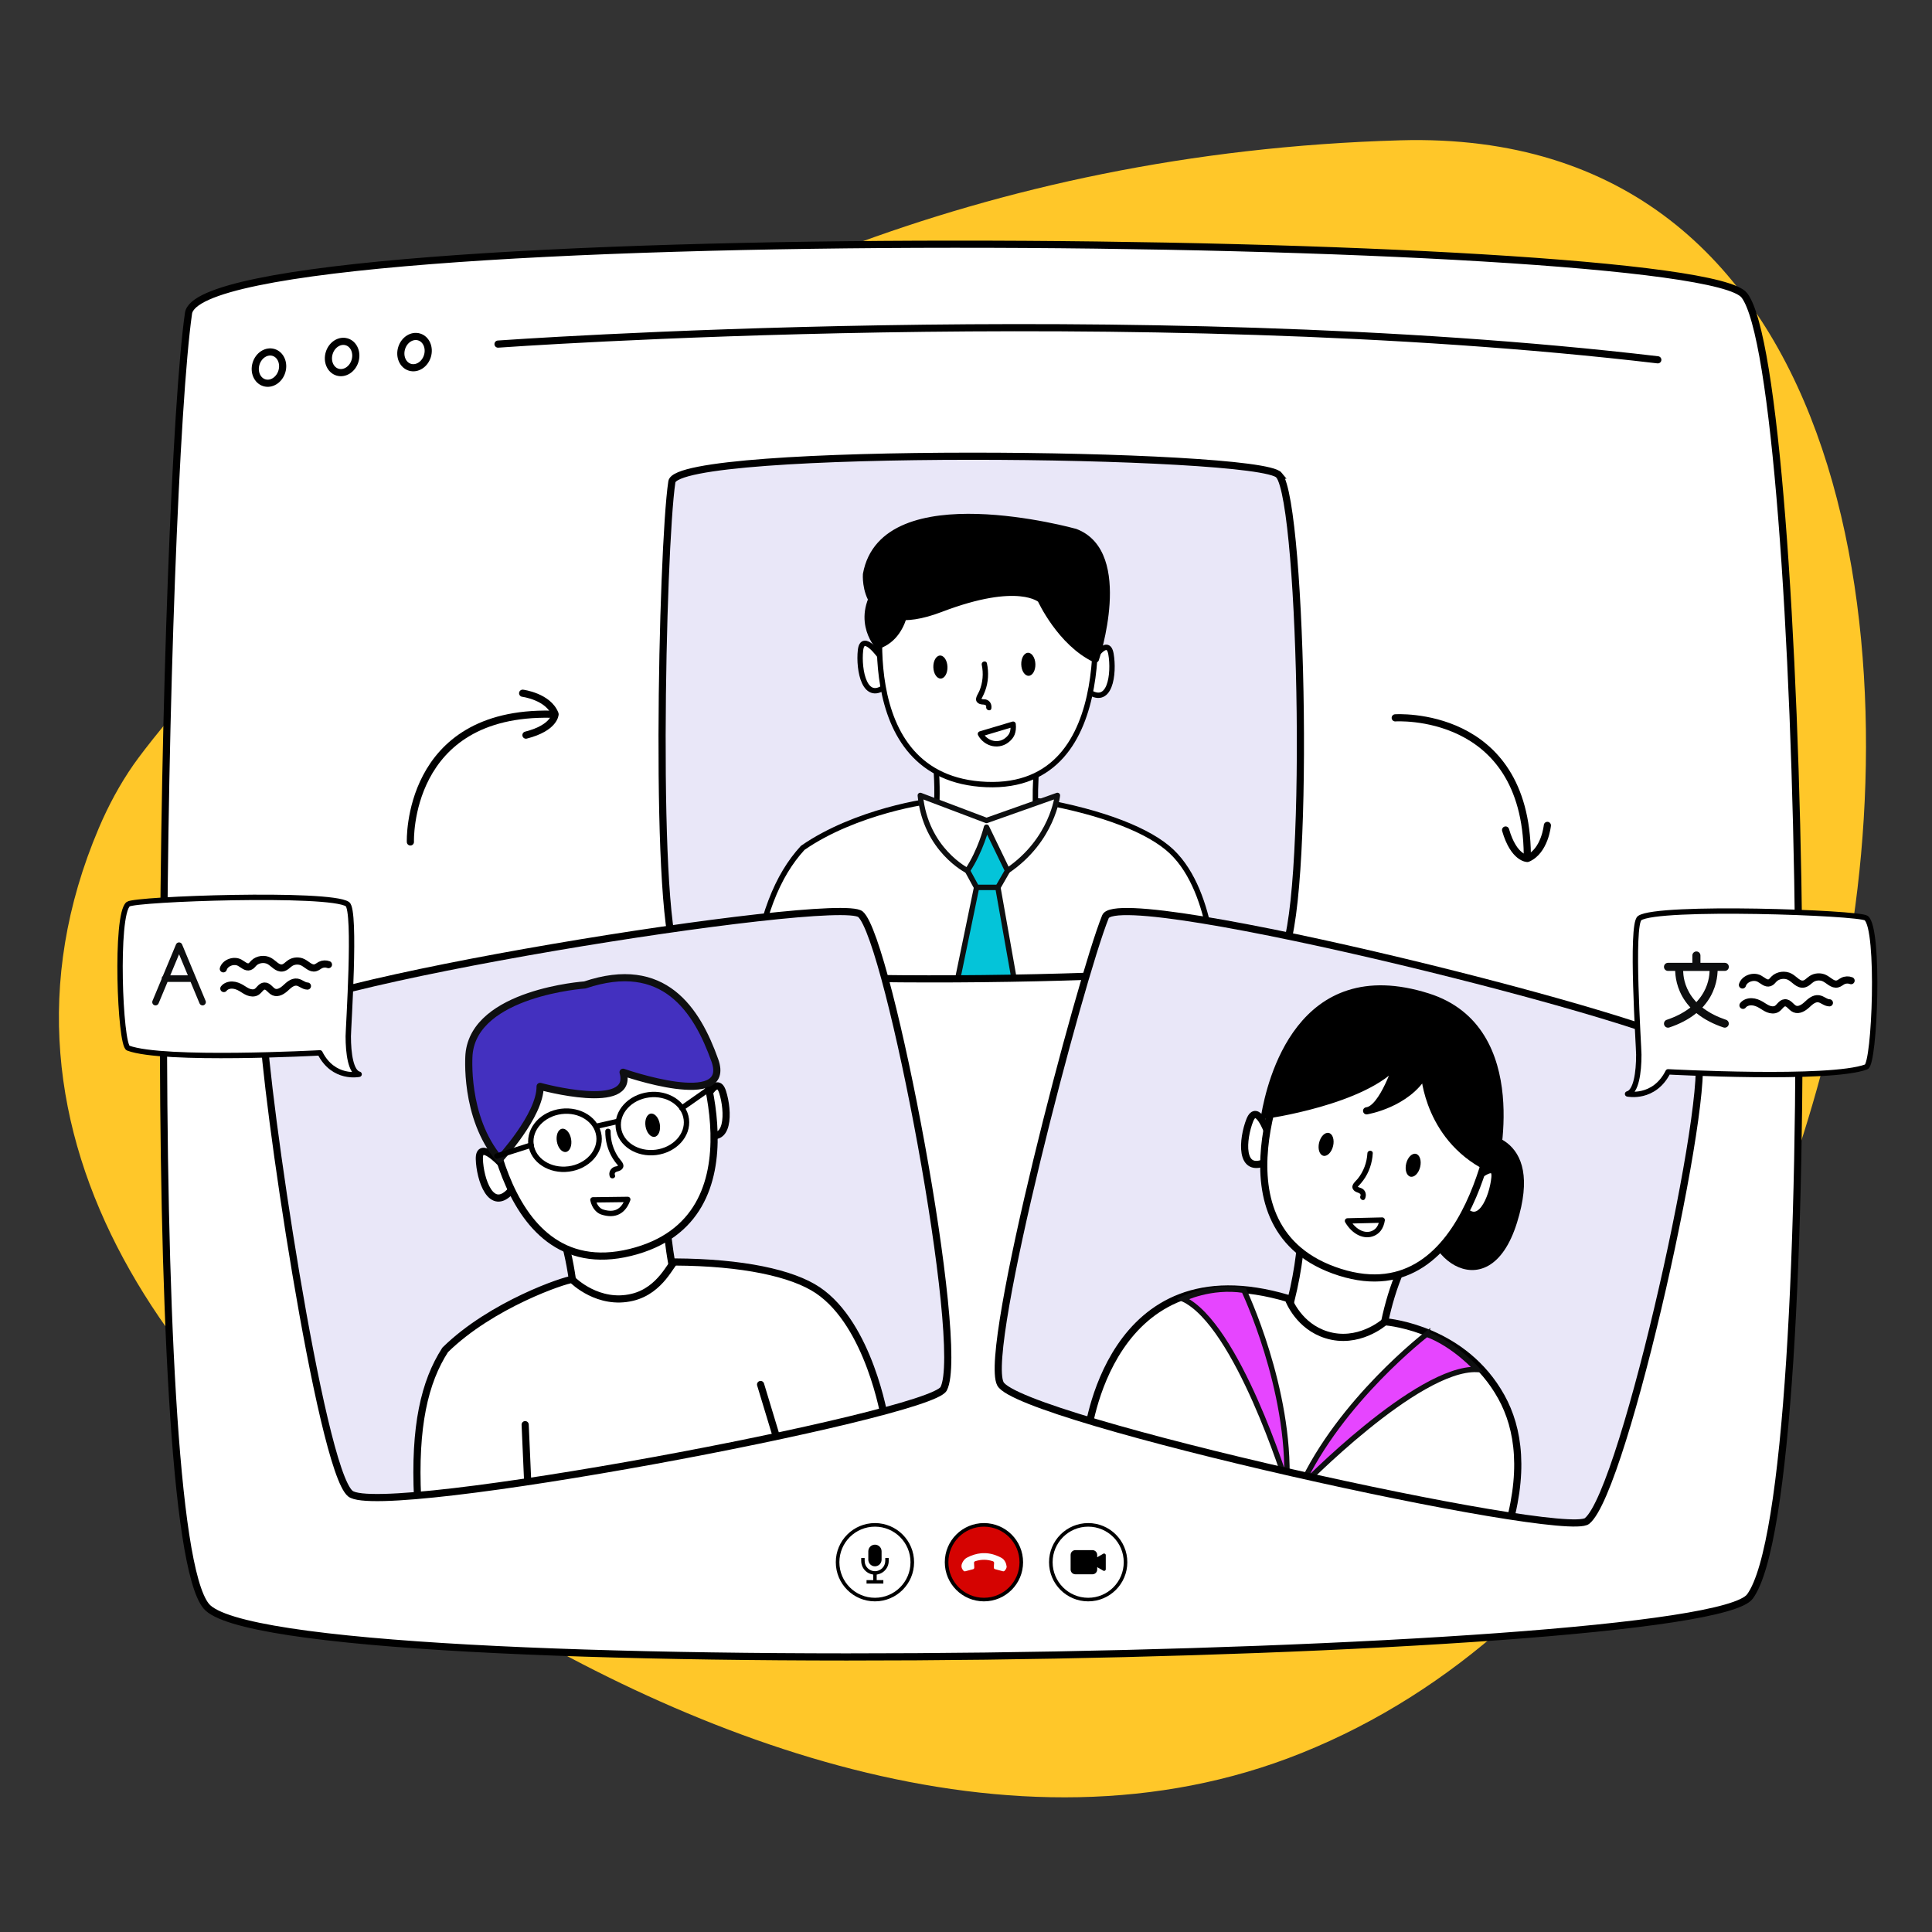 <svg xmlns="http://www.w3.org/2000/svg" xmlns:xlink="http://www.w3.org/1999/xlink" id="Layer_1" data-name="Layer 1" viewBox="0 0 1080 1080"><rect x="0" y="0" width="1080" height="1080" fill="#333333" stroke="none"/><defs><style>      .cls-1 {        clip-path: url(#clippath);      }      .cls-2, .cls-3 {        fill: #e9e7f8;      }      .cls-4, .cls-5, .cls-6, .cls-7, .cls-8 {        fill: #fff;      }      .cls-9 {        fill: #ffc729;      }      .cls-10 {        fill: #fbffff;      }      .cls-11 {        fill: #0d0e0f;      }      .cls-3, .cls-12, .cls-5, .cls-6, .cls-13, .cls-14, .cls-8, .cls-15, .cls-16 {        stroke: #000;      }      .cls-3, .cls-12, .cls-14, .cls-17, .cls-18 {        stroke-miterlimit: 10;      }      .cls-3, .cls-19, .cls-6, .cls-13, .cls-14, .cls-15 {        stroke-width: 4px;      }      .cls-12 {        fill: #d50301;      }      .cls-12, .cls-5 {        stroke-width: 2px;      }      .cls-5, .cls-19, .cls-6, .cls-13, .cls-7, .cls-8, .cls-15, .cls-16 {        stroke-linecap: round;        stroke-linejoin: round;      }      .cls-19 {        fill: #4330bf;      }      .cls-19, .cls-17, .cls-18, .cls-7 {        stroke: #0e0f10;      }      .cls-20 {        clip-path: url(#clippath-1);      }      .cls-21 {        clip-path: url(#clippath-3);      }      .cls-22 {        clip-path: url(#clippath-2);      }      .cls-13, .cls-14, .cls-16 {        fill: none;      }      .cls-17 {        fill: #04c4d9;      }      .cls-17, .cls-18, .cls-7, .cls-8, .cls-16 {        stroke-width: 3px;      }      .cls-18 {        fill: #e645ff;      }    </style><clipPath id="clippath"><path class="cls-6" d="m975.11,165.11c-26.95-35.21-861.98-44.4-869.74,10.04-14.22,99.83-26.4,678.35,9.88,722.66,37.44,45.73,836.64,30.63,862.99-5.38,42.48-58.05,31.07-682.65-3.12-727.32Z"></path></clipPath><clipPath id="clippath-1"><path class="cls-3" d="m715.01,265.62c-10.52-13.04-336.41-16.44-339.44,3.72-5.55,36.96-10.3,251.16,3.85,267.56s326.52,11.34,336.81-1.99c16.58-21.49,12.13-252.75-1.22-269.29Z"></path></clipPath><clipPath id="clippath-2"><path class="cls-3" d="m481.04,511.1c-12.56-11.08-334.39,40.34-333.99,60.71.74,37.37,32.05,249.32,48.77,263.11,17.25,14.23,323.78-43.7,331.68-58.57,12.73-23.97-30.52-251.19-46.46-265.25Z"></path></clipPath><clipPath id="clippath-3"><path class="cls-3" d="m948.88,588.09c-7.18-15.13-323.28-94.54-330.93-75.64-14.03,34.64-68.66,241.81-58.73,261.07,10.26,19.87,314.85,87.27,327.96,76.71,21.14-17.03,70.81-242.93,61.69-262.13Z"></path></clipPath></defs><path class="cls-9" d="m74.72,427.33S308.58,91.84,782.89,78.43c252.34-7.14,285.55,285.02,246.5,473.86-35.5,171.66-130.4,358.72-301.83,427.67-161.24,64.85-346.59-8.22-484.06-97.54C102.89,791.07-18.6,636.51,55.24,462.89c5.3-12.47,11.73-24.43,19.48-35.56Z"></path><g><g><path class="cls-4" d="m975.11,165.11c-26.95-35.21-861.98-44.4-869.74,10.04-14.22,99.83-26.4,678.35,9.88,722.66,37.44,45.73,836.64,30.63,862.99-5.38,42.48-58.05,31.07-682.65-3.12-727.32Z"></path><g class="cls-1"><g><ellipse class="cls-14" cx="150.34" cy="205.47" rx="8.85" ry="7.54" transform="translate(-90.01 289.44) rotate(-73.06)"></ellipse><ellipse class="cls-14" cx="191.24" cy="199.54" rx="8.85" ry="7.54" transform="translate(-55.36 324.36) rotate(-73.06)"></ellipse><ellipse class="cls-14" cx="231.71" cy="196.81" rx="8.85" ry="7.54" transform="translate(-24.06 361.14) rotate(-73.06)"></ellipse><path class="cls-6" d="m278.4,192.35s356.17-25.64,648.32,8.79"></path></g></g><path class="cls-13" d="m975.11,165.11c-26.95-35.21-861.98-44.4-869.74,10.04-14.22,99.83-26.4,678.35,9.88,722.66,37.44,45.73,836.64,30.63,862.99-5.38,42.48-58.05,31.07-682.65-3.12-727.32Z"></path></g><g><path class="cls-2" d="m715.01,265.62c-10.52-13.04-336.41-16.44-339.44,3.72-5.55,36.96-10.3,251.16,3.85,267.56s326.52,11.34,336.81-1.99c16.58-21.49,12.13-252.75-1.22-269.29Z"></path><g class="cls-20"><g><path class="cls-8" d="m583.53,402.11s-10.73,39.58,0,89.84h-65.7s13.41-51.22,0-89.84h65.7Z"></path><g><path class="cls-8" d="m679.24,551.21s.31-51.76-24.26-75.16c-12.17-11.59-38.04-21.94-74.41-28.34-1.91-.34-9.94,14.01-26.12,15.12-19.06,1.3-30.3-14.31-30.86-15.12-3.7-.53-45.67,5.97-74.87,26.25-14.09,15.34-23.77,38.44-28.49,77.25"></path><line class="cls-8" x1="484.94" y1="521.61" x2="480.97" y2="553.28"></line><line class="cls-8" x1="615.49" y1="521.61" x2="619.48" y2="553.28"></line></g><g><path class="cls-8" d="m492.31,367.33s-10.11-14.44-11.29-3.78c-1.18,10.66,2.17,30.57,15.11,19.15"></path><path class="cls-8" d="m610.02,370.1s9.19-15.04,11.03-4.48c1.85,10.56-.25,30.65-13.89,20.05"></path><path class="cls-8" d="m493.98,331.06s-20.16,104.35,57.45,107.49c77.61,3.15,58.98-111.14,58.98-111.14l-55.64-25.58-60.78,29.22Z"></path><ellipse cx="525.7" cy="372.87" rx="3.95" ry="6.44" transform="translate(-11.4 16.62) rotate(-1.79)"></ellipse><ellipse cx="574.85" cy="371.33" rx="3.95" ry="6.44" transform="translate(-11.33 18.15) rotate(-1.79)"></ellipse><path class="cls-16" d="m566.33,404.83c.23,1.98.03,3.86-.57,5.34-.48,1.19-1.24,2.07-2.03,2.84-4.9,4.79-12.53,3.08-15.66-2.73l18.26-5.45Z"></path><path d="m548.8,371.62c1.05,4.86.59,10-1.31,14.6-.79,1.91-3.01,4.47-1.17,6.43.7.75,1.68,1.05,2.67,1.15.85.08,2.51.02,2.3,1.39-.29,1.89,2.6,2.7,2.89.8.34-2.2-.77-4.41-3.05-4.97-.69-.17-1.43-.04-2.1-.22s-.24-.43.05-.98c.62-1.16,1.15-2.36,1.61-3.59,1.82-4.91,2.11-10.29,1.01-15.4-.41-1.89-3.3-1.09-2.89.8h0Z"></path><path class="cls-15" d="m506.96,328.55s1.74,26.02-16.11,32.17c0,0-14.73-16.29,3.65-36.54l12.46,4.38Z"></path><path class="cls-15" d="m484.36,321.05s-2.69,35.99,41.35,19.16c44.04-16.83,56.19-5.14,56.19-5.14,0,0,10.94,24.12,30.47,33.33,0,0,19.5-59.15-11.34-70.83,0,0-107.03-29.91-116.67,23.49Z"></path></g><polygon class="cls-17" points="540.79 486.7 545.91 496.09 557.83 496.09 563.23 486.7 568.92 465.29 532.36 463.04 540.79 486.7"></polygon><path class="cls-7" d="m514.46,444.64l37.02,14.02,39.63-14.02s-2.65,24.93-27.89,42.06l-11.75-24.3s-3.21,13.09-10.69,24.3c0,0-23.37-11.53-26.33-42.06Z"></path><polygon class="cls-17" points="545.91 496.09 532.82 559.41 569.04 559.41 557.83 496.09 545.91 496.09"></polygon></g></g><path class="cls-14" d="m715.01,265.62c-10.52-13.04-336.41-16.44-339.44,3.72-5.55,36.96-10.3,251.16,3.85,267.56s326.52,11.34,336.81-1.99c16.58-21.49,12.13-252.75-1.22-269.29Z"></path></g><g><path class="cls-2" d="m481.04,511.1c-12.56-11.08-334.39,40.34-333.99,60.71.74,37.37,32.05,249.32,48.77,263.11,17.25,14.23,323.78-43.7,331.68-58.57,12.73-23.97-30.52-251.19-46.46-265.25Z"></path><g class="cls-22"><g><path class="cls-6" d="m372.41,658.99s-4.01,41.74,15.44,90.56l-66.23,11.29s4.71-53.94-15.44-90.56l66.23-11.29Z"></path><g><path class="cls-6" d="m494.52,792.83s-8.59-52.23-37.37-71.59c-14.26-9.59-42.12-15.57-79.88-15.78-1.99-.01-7.61,15.83-23.73,19.73-18.99,4.59-33.01-9.22-33.71-9.94-3.83.1-45.01,13.87-70.96,39.33-11.57,17.89-17.36,42.83-15.44,82.77"></path><line class="cls-6" x1="293.57" y1="796.39" x2="295.01" y2="829"></line><line class="cls-6" x1="425.17" y1="773.95" x2="434.63" y2="805.19"></line></g><g><path class="cls-6" d="m279.93,650.2s-12.26-13.21-11.97-2.25c.3,10.96,6.49,30.66,17.99,17.27"></path><path class="cls-6" d="m393.39,616.54s7.2-16.52,10.55-6.09c3.35,10.44,4.04,31.08-11.25,22.26"></path><path class="cls-6" d="m388.09,580.7s41.41,100.48-35.72,119.41c-77.14,18.93-81.7-99.39-81.7-99.39l50.56-36.95,66.86,16.93Z"></path><ellipse cx="364.8" cy="629.05" rx="4.04" ry="6.58" transform="translate(-100.53 70.26) rotate(-9.68)"></ellipse><ellipse cx="315.23" cy="637.5" rx="4.04" ry="6.58" transform="translate(-102.66 62.05) rotate(-9.68)"></ellipse><path class="cls-16" d="m350.92,670.49c-2.4,6.64-7.12,9.38-14.37,7.01-1.06-.35-2.02-1.07-2.86-2.02-1.05-1.18-1.83-2.85-2.24-4.74l19.47-.25Z"></path><path d="m338.36,632.39c-.07,5.32,1.37,10.63,4.16,15.16.68,1.1,1.44,2.14,2.25,3.13.15.19.54.51.61.73.08.24.21.02-.05.26-.35.32-1.11.32-1.56.46-2.34.74-3.78,3.18-2.9,5.57.66,1.8,3.56,1.02,2.89-.8-.44-1.19.27-1.74,1.35-2.03s2.2-.68,2.88-1.65c1.62-2.35-.99-4.37-2.22-6.17-2.96-4.32-4.49-9.44-4.42-14.67.02-1.93-2.98-1.93-3,0h0Z"></path><path class="cls-19" d="m279.24,648.06s22.84-24.53,22.69-40.76c0,0,52.82,14.59,46.37-7.91,0,0,61.35,21.53,51.3-6.65-10.05-28.17-28.43-57.02-72.65-42.15,0,0-61.76,4.24-64.77,38.83,0,0-2.98,34.97,17.06,58.63Z"></path><ellipse class="cls-16" cx="315.78" cy="637.41" rx="19.14" ry="16.22" transform="translate(-78.6 45.4) rotate(-7.32)"></ellipse><ellipse class="cls-16" cx="364.64" cy="628.12" rx="19.14" ry="16.22" transform="translate(-77.02 51.55) rotate(-7.32)"></ellipse><line class="cls-16" x1="277.76" y1="646.23" x2="296.89" y2="640.12"></line><line class="cls-16" x1="381.19" y1="619.42" x2="395.89" y2="609.11"></line><line class="cls-16" x1="333.66" y1="629.53" x2="344.65" y2="627.03"></line></g></g></g><path class="cls-14" d="m481.04,511.1c-12.56-11.08-334.39,40.34-333.99,60.71.74,37.37,32.05,249.32,48.77,263.11,17.25,14.23,323.78-43.7,331.68-58.57,12.73-23.97-30.52-251.19-46.46-265.25Z"></path></g><g><path class="cls-2" d="m948.88,588.09c-7.18-15.13-323.28-94.54-330.93-75.64-14.03,34.64-68.66,241.81-58.73,261.07,10.26,19.87,314.85,87.27,327.96,76.71,21.14-17.03,70.81-242.93,61.69-262.13Z"></path><g class="cls-21"><g><path class="cls-6" d="m727.68,681.91s1.16,40-20.47,85.25l62.35,14.97s-1.05-51.66,20.47-85.25l-62.35-14.97Z"></path><path class="cls-15" d="m824.98,635.4s36.64-2.02,21.1,47.56c-15.54,49.58-54.37,14.17-45.21-10,9.16-24.17,24.11-37.56,24.11-37.56Z"></path><path class="cls-6" d="m708.75,633.04s-6.08-16.97-10.12-6.78c-4.04,10.19-6.11,30.74,9.74,22.96"></path><path class="cls-6" d="m823.58,659.77s13.12-12.36,12.09-1.44c-1.03,10.92-8.52,30.16-19.11,16.03"></path><path class="cls-6" d="m721.41,590.18s-47.82,97.06,27.55,120.99c75.37,23.93,87.76-93.3,87.76-93.3l-47.77-40.07-67.54,12.38Z"></path><path class="cls-15" d="m835,654.22s20.4-78.84-36.82-96.96c-71.68-22.71-87.91,47.75-91.18,66.22,0,0,56.28-7.77,74.27-29.58,0,0-8.17,26.08-17.33,27.06,0,0,22.55-3.69,32.37-20.68,0,0,1.86,37.69,38.7,53.93Z"></path><g><path class="cls-6" d="m607.81,802.76s11.57-106.93,112.28-76.91c.68,1.77,6.24,15.56,21.34,20.3,17.79,5.58,32.02-6.68,32.73-7.31,3.64.34,44.29,4.59,65.06,41.97,9.87,17.77,13.53,42.85,2.35,78.09"></path><path class="cls-18" d="m695.34,721.28s26.22,55.03,23.95,108.26c0,0-27.57-89.4-57.98-103.46,0,0,15.36-7.7,34.03-4.8Z"></path><path class="cls-18" d="m797.52,745.81s-48.35,37.12-70.5,85.58c0,0,65.16-67.13,98.64-65.85,0,0-12.43-13.95-28.14-19.72Z"></path></g><ellipse cx="741.33" cy="639.75" rx="6.56" ry="4.02" transform="translate(-53.84 1211.21) rotate(-76.5)"></ellipse><ellipse cx="790.01" cy="651.44" rx="6.56" ry="4.02" transform="translate(-27.89 1267.5) rotate(-76.5)"></ellipse><path class="cls-16" d="m772.65,682.03c-.31,1.99-1.01,3.77-2,5.05-.79,1.03-1.75,1.73-2.75,2.22-4.85,2.38-10.91-.43-14.64-6.8l19.39-.46Z"></path><path d="m764.38,644.72c-.28,5.12-2.14,10.15-5.35,14.16-1.33,1.66-4.08,3.54-2.66,5.96.6,1.02,1.63,1.48,2.7,1.85.79.27,1.89.78,1.41,1.86-.79,1.75,1.79,3.27,2.59,1.51.95-2.09.36-4.64-1.79-5.73-.56-.29-1.19-.39-1.76-.65-.66-.29-.53-.26-.08-.74.95-1.02,1.86-2.06,2.68-3.19,3.19-4.37,4.97-9.65,5.26-15.03.1-1.93-2.9-1.92-3,0h0Z"></path></g></g><path class="cls-14" d="m948.88,588.09c-7.18-15.13-323.28-94.54-330.93-75.64-14.03,34.64-68.66,241.81-58.73,261.07,10.26,19.87,314.85,87.27,327.96,76.71,21.14-17.03,70.81-242.93,61.69-262.13Z"></path></g><g><path class="cls-8" d="m71.67,505.43c-7.4,5.82-4.61,78.75,0,80.47,19.71,7.38,107.18,2.66,107.18,2.66,7.58,15.05,21.91,11.96,21.91,11.96-4.66-1.21-6.08-11.55-6.08-21.23,0-4.17,4.45-70.45-.46-73.86-9.84-6.84-118.77-2.97-122.55,0Z"></path><path class="cls-13" d="m124.84,541.58c1-3.37,5.87-5.19,9.15-3.42,1.82.98,3.58,2.89,5.55,2.22,1.02-.34,1.62-1.28,2.35-2.02,2.14-2.16,6.01-2.67,8.72-1.14,2.47,1.4,4.45,4.33,7.31,3.86,1.76-.29,2.9-1.82,4.36-2.77,2.02-1.31,4.86-1.46,7.03-.37,2.33,1.17,4.35,3.69,6.92,3.07,1.09-.26,1.92-1.07,2.91-1.57,1.35-.68,3.05-.76,4.47-.21"></path><path class="cls-13" d="m125.13,552.6c1.02-1.35,2.91-2,4.71-1.94s3.5.76,5.01,1.64c1.31.77,2.53,1.69,3.96,2.26s3.16.74,4.49,0c1.68-.95,2.52-3.22,4.49-3.35,2.22-.15,3.33,2.52,5.36,3.36,2.28.94,4.8-.7,6.56-2.34s3.84-3.54,6.31-3.21c2.1.29,3.72,2.17,5.84,2.19"></path><path class="cls-11" d="m113.24,562.03c-.74,0-1.41-.44-1.7-1.13l-5-12.01h-12.88l-5.01,12.01c-.29.69-.95,1.13-1.7,1.13-.24,0-.48-.05-.71-.14-.45-.19-.81-.54-.99-1-.19-.45-.18-.95,0-1.41l5.12-12.28v-.16c0-.49.19-.95.54-1.3l.11-.11,7.37-17.69c.29-.69.95-1.13,1.7-1.13s1.41.44,1.7,1.13l13.14,31.55c.19.45.19.95,0,1.4-.19.45-.54.81-.99,1-.23.09-.47.14-.71.14Zm-18.05-16.82h9.82l-4.91-11.78-4.91,11.78Z"></path></g><g><path class="cls-8" d="m1043.24,513.23c7.65,6.02,4.77,81.39,0,83.18-20.37,7.63-110.78,2.75-110.78,2.75-7.84,15.56-22.65,12.36-22.65,12.36,4.81-1.25,6.29-11.94,6.29-21.95,0-4.31-4.6-72.81.47-76.34,10.17-7.07,122.76-3.07,126.67,0Z"></path><path class="cls-13" d="m974.04,550.6c1.03-3.48,6.07-5.36,9.46-3.53,1.88,1.01,3.7,2.99,5.74,2.3,1.05-.36,1.67-1.33,2.43-2.09,2.21-2.24,6.21-2.76,9.01-1.18,2.56,1.44,4.6,4.48,7.55,3.99,1.82-.3,2.99-1.88,4.5-2.86,2.09-1.35,5.02-1.51,7.26-.38,2.4,1.21,4.5,3.82,7.15,3.18,1.13-.27,1.98-1.11,3.01-1.63,1.4-.71,3.15-.79,4.62-.21"></path><path class="cls-13" d="m974.34,561.99c1.06-1.4,3.01-2.07,4.87-2s3.61.78,5.18,1.7c1.36.79,2.62,1.75,4.09,2.34,1.47.59,3.27.77,4.64,0,1.74-.98,2.61-3.33,4.64-3.46,2.29-.16,3.44,2.61,5.54,3.47,2.36.97,4.97-.72,6.78-2.41s3.96-3.66,6.52-3.32c2.17.29,3.84,2.24,6.04,2.27"></path><path class="cls-11" d="m964.16,574.48c-.24,0-.48-.04-.71-.12-5.68-1.9-10.59-4.45-14.59-7.6l-.56-.44-.57.45c-3.99,3.15-8.9,5.7-14.59,7.6-.24.08-.48.12-.71.12-.97,0-1.83-.62-2.14-1.55-.39-1.18.25-2.47,1.43-2.86,4.77-1.59,8.95-3.7,12.42-6.28l.8-.59-.66-.75c-6.29-7.12-7.58-14.86-7.79-18.85l-.05-.87h-4.01c-1.25,0-2.26-1.01-2.26-2.26s1.01-2.26,2.26-2.26h13.61v-4.09c0-1.25,1.01-2.26,2.26-2.26s2.26,1.01,2.26,2.26v4.09h13.61c1.25,0,2.26,1.01,2.26,2.26s-1.01,2.26-2.26,2.26h-4.01s-.05.87-.05.87c-.21,3.98-1.5,11.73-7.81,18.86l-.66.75.8.59c3.48,2.56,7.66,4.67,12.43,6.26,1.18.39,1.82,1.68,1.43,2.86-.31.93-1.17,1.55-2.14,1.55Zm-23.21-30.78c.16,3.28,1.24,9.68,6.64,15.74l.68.77.68-.77c5.37-6.05,6.47-12.45,6.66-15.73l.05-.96h-14.76l.05.96Z"></path></g><g><path class="cls-6" d="m229.41,470.65s-2.61-73.11,78.72-71.41"></path><path class="cls-13" d="m292.16,387.52s14.36,1.83,18.14,11.68c0,0-.08,7.59-16.29,11.74"></path></g><g><path class="cls-13" d="m779.94,401.28s73-4.9,73.84,76.45"></path><path class="cls-13" d="m864.99,461.4s-1.38,14.41-11.11,18.49c0,0-7.58.16-12.25-15.91"></path></g><g><g><path class="cls-12" d="m570.91,873.29c0,11.53-9.34,20.88-20.88,20.88s-20.88-9.35-20.88-20.88,9.35-20.88,20.88-20.88,20.88,9.35,20.88,20.88Z"></path><path class="cls-10" d="m562.65,875.44c-.14-1.41-.7-2.68-1.8-3.85-.22-.16-.54-.47-.92-.68-.08-.04-.16-.08-.24-.13,0,0-.01-.01-.02-.01-.04-.02-.09-.04-.14-.07-.15-.08-.31-.16-.46-.24-.08-.04-.16-.08-.24-.12-.18-.09-.35-.17-.53-.25-.04-.02-.08-.04-.13-.06,0,0,0,0,0,0-.48-.22-.96-.41-1.44-.59,0,0-.01,0-.02,0-.05-.02-.1-.03-.15-.05-.14-.05-.27-.1-.4-.15-.03,0-.07-.02-.1-.03-.09-.03-.18-.06-.27-.09-.05-.02-.1-.03-.15-.05-.18-.06-.36-.11-.55-.16-.04,0-.07-.02-.1-.03-.15-.04-.3-.08-.45-.12-.06-.01-.12-.03-.18-.04-.13-.03-.26-.06-.39-.09-.06-.01-.12-.02-.18-.04-.16-.03-.33-.07-.49-.09-.02,0-.04,0-.06-.01-.18-.03-.36-.06-.55-.09-.06,0-.11-.01-.16-.02-.13-.02-.27-.04-.4-.05-.06,0-.12-.01-.19-.02-.14-.01-.28-.02-.41-.04-.05,0-.09,0-.14-.01-.18-.01-.37-.02-.55-.03-.04,0-.07,0-.11,0-.15,0-.3,0-.44,0h-.18c-.13,0-.26,0-.39,0-.06,0-.11,0-.17,0-.17,0-.34.01-.51.02-.01,0-.03,0-.04,0-.16,0-.32.02-.48.03,0,0-.01,0-.01,0-2.68.24-5.37,1.07-8.06,2.5-.8.42-1.51,1.18-2.01,1.94-.8,1.24-1.1,2.3-.92,3.28.12.67.45,1.31.99,1.95.33.39.66.53,1.14.39,1.41-.38,2.83-.75,4.24-1.12.41-.11.62-.36.7-.69.03-.13.04-.27.03-.42-.02-.56-.05-1.12-.09-1.67-.02-.22-.03-.44-.05-.67-.05-.59.23-.9.77-1.07,3.22-1.02,6.43-1.03,9.64,0,.57.18.86.51.81,1.12-.02.21-.04.43-.05.64-.04.54-.08,1.08-.1,1.62,0,.17,0,.33.04.47.06.28.24.52.61.62,1.48.4,2.96.81,4.45,1.18.23.05.6.04.74-.1.59-.58,1.11-1.23,1.27-2.01.06-.25.07-.52.04-.8Z"></path></g><g><circle class="cls-5" cx="608.3" cy="873.29" r="20.88"></circle><path d="m613.34,870.52v-1.32c0-1.48-1.2-2.67-2.67-2.67h-9.52c-1.48,0-2.67,1.19-2.67,2.67v8.17c0,1.48,1.2,2.67,2.67,2.67h9.52c1.48,0,2.67-1.19,2.67-2.67v-1.32l3.41,1.97c.61.35,1.38-.09,1.38-.8v-7.88c0-.71-.77-1.15-1.38-.8l-3.41,1.97Z"></path></g><g><circle class="cls-5" cx="489.1" cy="873.29" r="20.88"></circle><g><path d="m489.1,875.58h0c-2.05,0-3.71-1.66-3.71-3.71v-4.68c0-2.05,1.66-3.71,3.71-3.71h0c2.05,0,3.71,1.66,3.71,3.71v4.68c0,2.05-1.66,3.71-3.71,3.71Z"></path><path d="m489.1,880.24c-4.24,0-7.68-3.45-7.68-7.68v-1.63h1.93v1.63c0,3.17,2.58,5.75,5.76,5.75s5.76-2.58,5.76-5.75v-1.63h1.93v1.63c0,4.23-3.45,7.68-7.68,7.68Z"></path><rect x="488.14" y="879.27" width="1.93" height="4.99"></rect><rect x="484.4" y="883.3" width="9.4" height="1.93"></rect></g></g></g></g></svg>